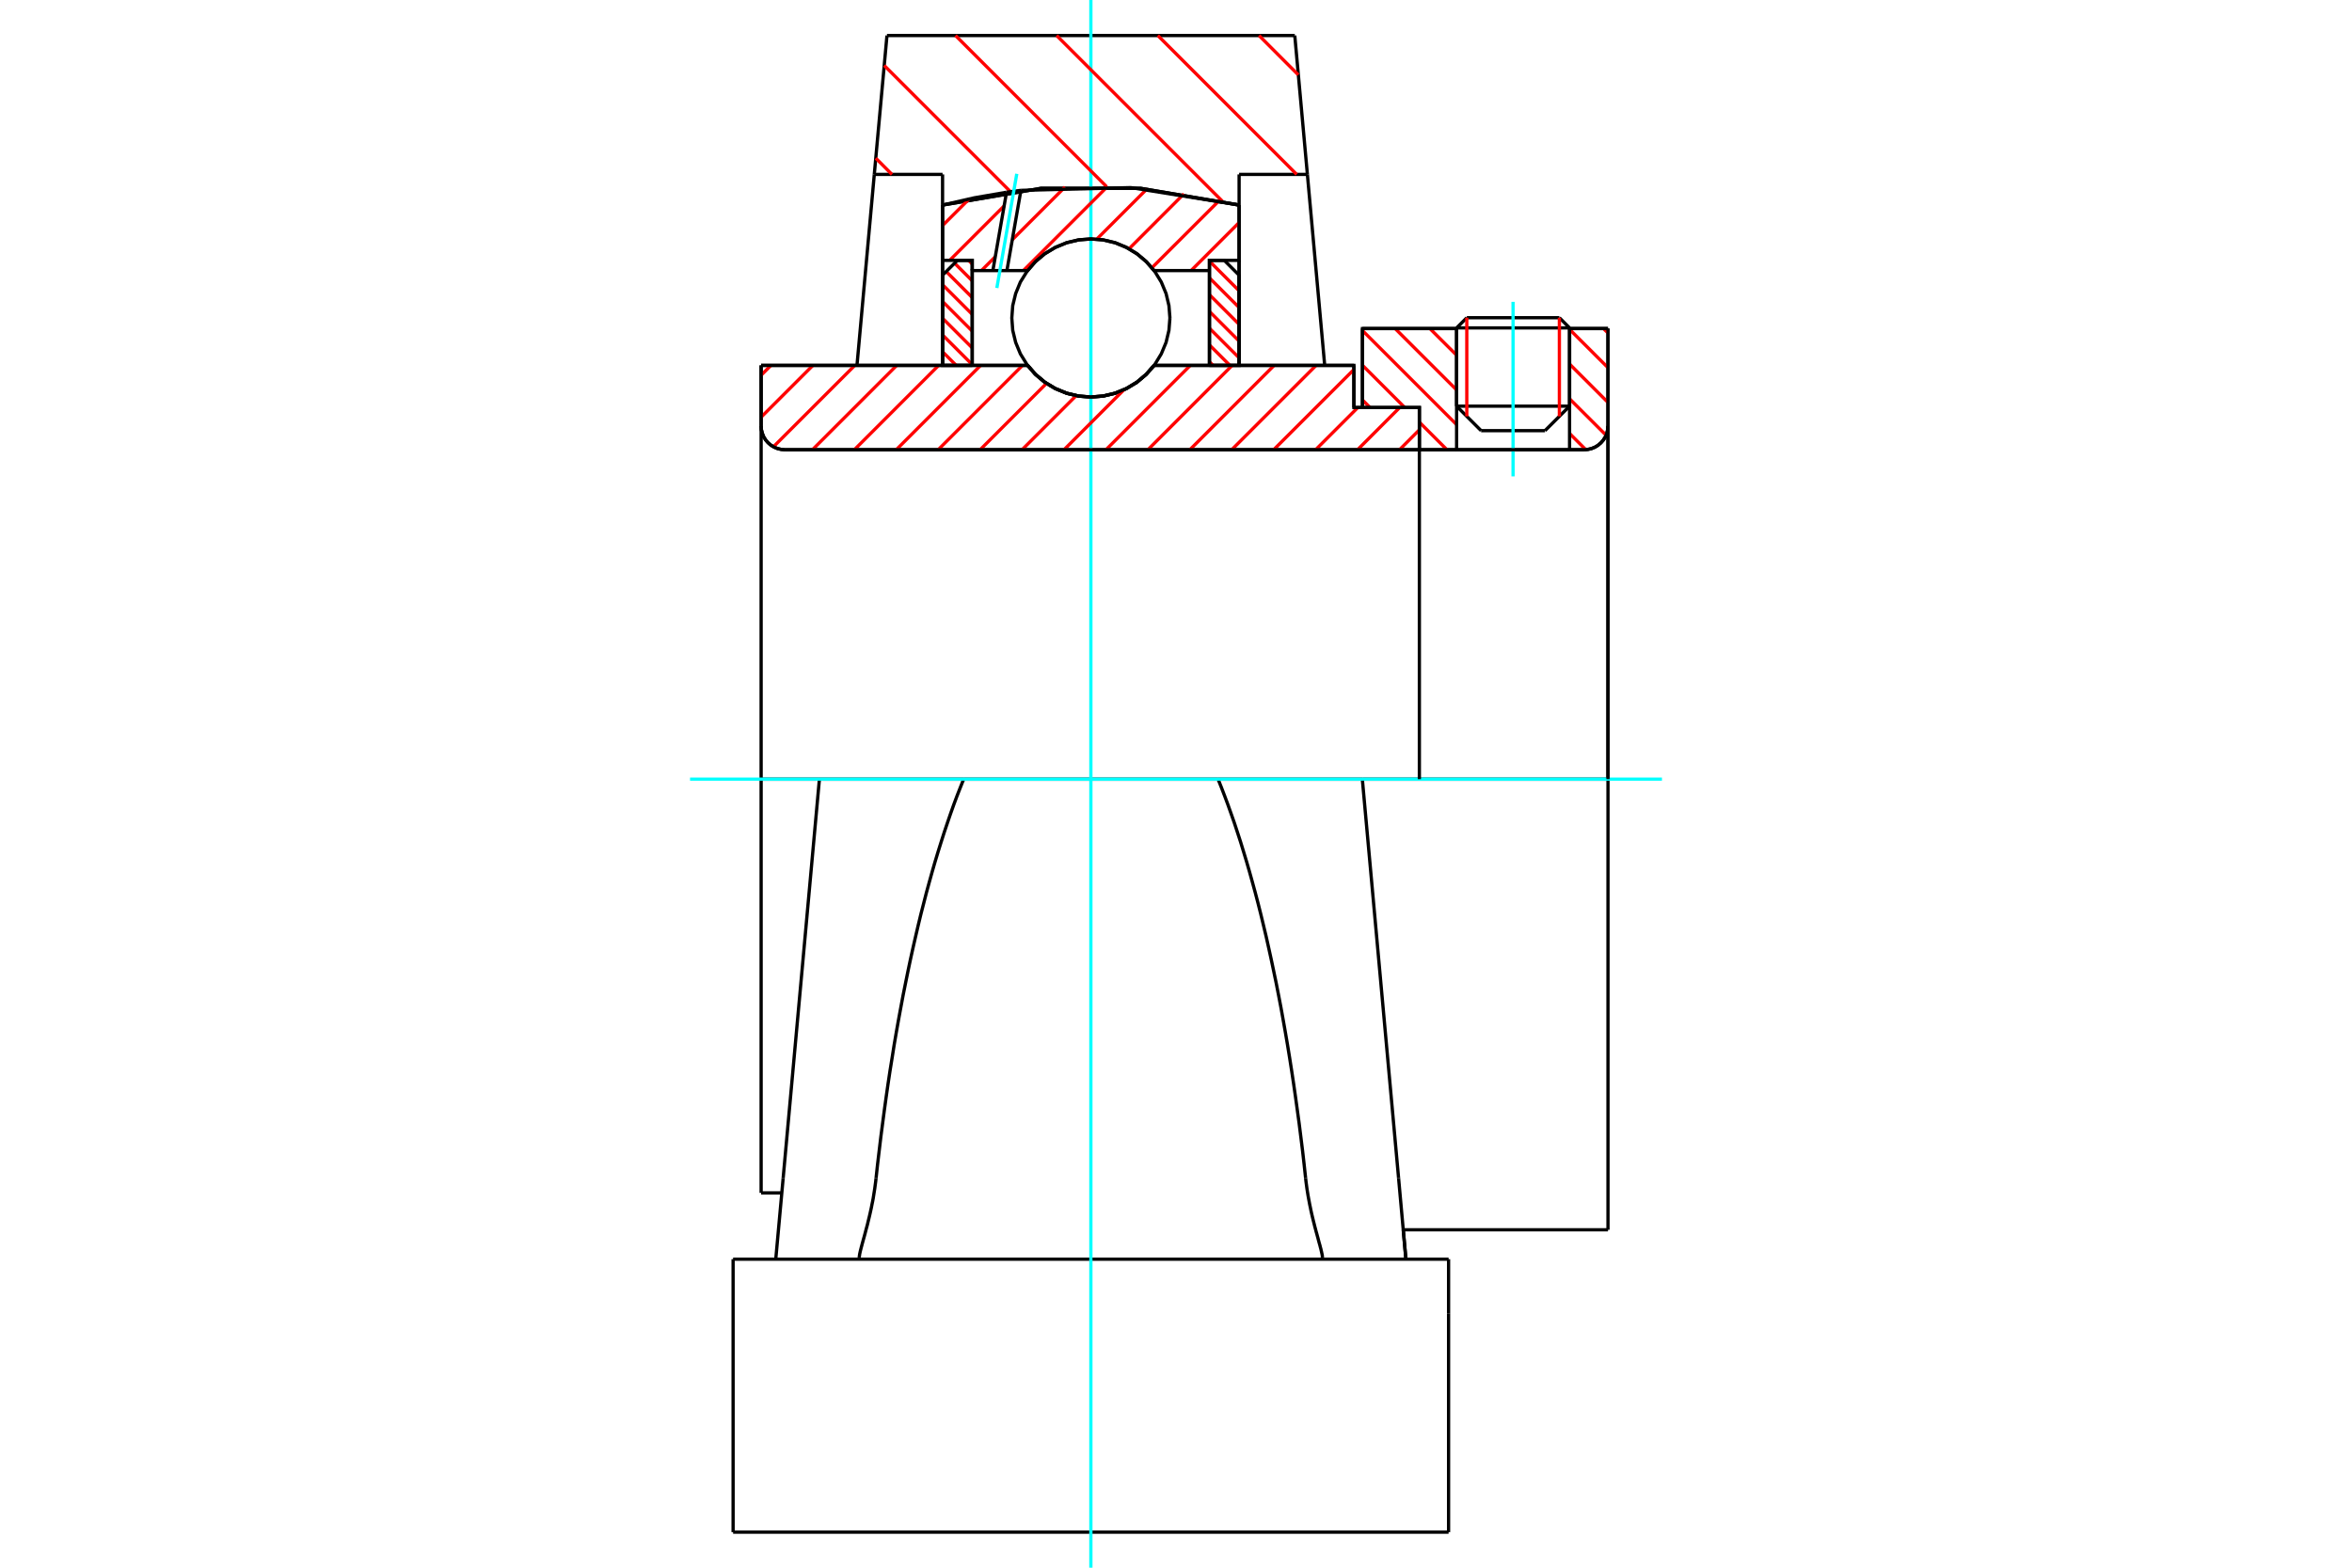 <?xml version="1.0" standalone="no"?>
<!DOCTYPE svg PUBLIC "-//W3C//DTD SVG 1.1//EN"
	"http://www.w3.org/Graphics/SVG/1.1/DTD/svg11.dtd">
<svg xmlns="http://www.w3.org/2000/svg" height="100%" width="100%" viewBox="0 0 36000 24000">
	<rect x="-1800" y="-1200" width="39600" height="26400" style="fill:#FFF"/>
	<g style="fill:none; fill-rule:evenodd" transform="matrix(1 0 0 1 0 0)">
		<g style="fill:none; stroke:#000; stroke-width:50; shape-rendering:geometricPrecision">
			<line x1="20723" y1="6239" x2="20854" y2="6239"/>
			<line x1="20723" y1="5594" x2="20723" y2="6239"/>
			<line x1="12542" y1="11928" x2="11650" y2="11928"/>
			<line x1="11650" y1="18262" x2="11650" y2="11928"/>
			<line x1="11650" y1="5594" x2="15729" y2="5594"/>
			<line x1="17665" y1="5594" x2="20723" y2="5594"/>
			<polyline points="15729,5594 15852,5734 15995,5854 16156,5950 16329,6021 16510,6064 16697,6078 16883,6064 17065,6021 17238,5950 17398,5854 17541,5734 17665,5594"/>
			<polyline points="11650,6522 11654,6579 11668,6634 11689,6687 11719,6735 11756,6778 11799,6815 11848,6845 11901,6867 11956,6880 12013,6885"/>
			<line x1="11650" y1="6522" x2="11650" y2="11928"/>
			<line x1="11650" y1="6522" x2="11650" y2="5594"/>
			<line x1="24024" y1="6218" x2="24024" y2="5030"/>
			<line x1="23648" y1="6593" x2="24024" y2="6218"/>
			<line x1="22295" y1="6218" x2="22670" y2="6593"/>
			<line x1="22295" y1="5030" x2="22295" y2="6218"/>
			<line x1="22295" y1="5030" x2="20854" y2="5030"/>
			<line x1="20854" y1="6239" x2="20854" y2="5030"/>
			<line x1="24249" y1="6885" x2="12013" y2="6885"/>
			<polyline points="24249,6885 24306,6880 24361,6867 24414,6845 24462,6815 24505,6778 24542,6735 24572,6687 24594,6634 24607,6579 24612,6522"/>
			<line x1="24612" y1="5030" x2="24612" y2="6522"/>
			<line x1="24612" y1="5030" x2="24024" y2="5030"/>
			<polyline points="24612,18827 24612,11928 20854,11928"/>
			<line x1="20854" y1="11949" x2="20854" y2="11928"/>
			<line x1="24612" y1="6522" x2="24612" y2="11928"/>
			<line x1="22295" y1="6218" x2="24024" y2="6218"/>
			<line x1="24024" y1="5020" x2="22295" y2="5020"/>
			<line x1="22451" y1="4864" x2="23868" y2="4864"/>
			<line x1="23648" y1="6593" x2="22670" y2="6593"/>
			<line x1="11650" y1="18262" x2="11966" y2="18262"/>
			<line x1="21478" y1="18827" x2="24612" y2="18827"/>
			<line x1="22295" y1="5020" x2="22295" y2="5030"/>
			<line x1="24024" y1="5030" x2="24024" y2="5020"/>
			<line x1="22451" y1="4864" x2="22295" y2="5020"/>
			<line x1="24024" y1="5020" x2="23868" y2="4864"/>
			<line x1="14750" y1="11928" x2="12542" y2="11928"/>
			<line x1="18644" y1="11928" x2="14750" y2="11928"/>
			<line x1="20852" y1="11928" x2="18644" y2="11928"/>
			<line x1="20011" y1="2670" x2="18966" y2="2670"/>
			<line x1="19818" y1="544" x2="20011" y2="2670"/>
			<line x1="13576" y1="544" x2="19818" y2="544"/>
			<line x1="13382" y1="2670" x2="13576" y2="544"/>
			<line x1="14427" y1="2670" x2="13382" y2="2670"/>
			<line x1="14427" y1="3139" x2="14427" y2="2670"/>
			<polyline points="18966,3139 17460,2883 15933,2883 14427,3139"/>
			<line x1="18966" y1="2670" x2="18966" y2="3139"/>
			<polyline points="18644,11928 18695,12056 18745,12186 18795,12320 18844,12458 18893,12598 18940,12741 18988,12888 19034,13038 19080,13190 19125,13346 19169,13504 19213,13665 19256,13829 19298,13996 19339,14166 19380,14338 19419,14513 19458,14690 19496,14870 19534,15052 19570,15236 19606,15423 19640,15612 19674,15804 19707,15997 19739,16193 19770,16391 19800,16590 19829,16792 19857,16995 19885,17200 19911,17407 19937,17616 19961,17826 19984,18038"/>
			<line x1="21407" y1="18038" x2="20852" y2="11928"/>
			<line x1="14427" y1="5594" x2="14427" y2="3139"/>
			<line x1="13117" y1="5594" x2="13382" y2="2670"/>
			<line x1="11987" y1="18038" x2="11874" y2="19277"/>
			<line x1="12542" y1="11928" x2="11987" y2="18038"/>
			<line x1="18966" y1="3139" x2="18966" y2="5594"/>
			<line x1="20241" y1="19252" x2="20241" y2="19277"/>
			<line x1="13152" y1="19277" x2="13152" y2="19252"/>
			<polyline points="13409,18038 13432,17826 13457,17616 13482,17407 13509,17200 13536,16995 13564,16792 13593,16590 13623,16391 13655,16193 13686,15997 13719,15804 13753,15612 13788,15423 13823,15236 13860,15052 13897,14870 13935,14690 13974,14513 14014,14338 14054,14166 14095,13996 14138,13829 14180,13665 14224,13504 14268,13346 14313,13190 14359,13038 14406,12888 14453,12741 14501,12598 14549,12458 14598,12320 14648,12186 14699,12056 14750,11928"/>
			<polyline points="13152,19252 13152,19241 13154,19229 13156,19215 13158,19199 13162,19182 13166,19163 13171,19142 13177,19119 13183,19095 13190,19070 13197,19042 13205,19014 13213,18984 13222,18952 13231,18920 13240,18886 13249,18852 13258,18816 13268,18780 13278,18743 13287,18704 13297,18663 13307,18622 13317,18579 13327,18534 13337,18489 13346,18442 13356,18394 13365,18346 13373,18296 13381,18246 13389,18195 13396,18143 13403,18091 13409,18038"/>
			<polyline points="19984,18038 19990,18091 19997,18143 20004,18195 20012,18246 20020,18296 20029,18346 20038,18394 20047,18442 20057,18489 20066,18534 20076,18579 20086,18622 20096,18663 20106,18704 20116,18743 20125,18780 20135,18816 20144,18852 20154,18886 20163,18920 20172,18952 20180,18984 20188,19014 20196,19042 20204,19070 20210,19095 20217,19119 20222,19142 20227,19163 20231,19182 20235,19199 20238,19215 20240,19229 20241,19241 20241,19252"/>
			<line x1="21519" y1="19277" x2="21407" y2="18038"/>
			<line x1="11221" y1="19277" x2="22172" y2="19277"/>
			<line x1="11221" y1="23456" x2="22172" y2="23456"/>
			<line x1="21478" y1="18826" x2="21519" y2="19277"/>
			<line x1="20011" y1="2670" x2="20276" y2="5594"/>
			<line x1="22172" y1="20113" x2="22172" y2="19277"/>
			<line x1="22172" y1="23456" x2="22172" y2="20113"/>
			<polyline points="11221,23456 11221,20113 11221,19277"/>
		</g>
		<g style="fill:none; stroke:#0FF; stroke-width:50; shape-rendering:geometricPrecision">
			<line x1="23159" y1="7293" x2="23159" y2="4621"/>
			<line x1="16697" y1="24000" x2="16697" y2="0"/>
			<line x1="10562" y1="11928" x2="25438" y2="11928"/>
		</g>
		<g style="fill:none; stroke:#F00; stroke-width:50; shape-rendering:geometricPrecision">
			<line x1="19271" y1="544" x2="19872" y2="1146"/>
			<line x1="17722" y1="544" x2="19847" y2="2670"/>
			<line x1="16173" y1="544" x2="18711" y2="3082"/>
			<line x1="14625" y1="544" x2="16939" y2="2859"/>
			<line x1="13534" y1="1002" x2="15469" y2="2937"/>
			<line x1="13405" y1="2422" x2="13652" y2="2670"/>
		</g>
		<g style="fill:none; stroke:#000; stroke-width:50; shape-rendering:geometricPrecision">
			<polyline points="18966,3139 17460,2883 15933,2883 14427,3139"/>
		</g>
		<g style="fill:none; stroke:#F00; stroke-width:50; shape-rendering:geometricPrecision">
			<line x1="23868" y1="4864" x2="23868" y2="6374"/>
			<line x1="22451" y1="6374" x2="22451" y2="4864"/>
			<line x1="14427" y1="5385" x2="14636" y2="5594"/>
			<line x1="14427" y1="5128" x2="14881" y2="5582"/>
			<line x1="14427" y1="4872" x2="14881" y2="5326"/>
			<line x1="14427" y1="4615" x2="14881" y2="5069"/>
			<line x1="14427" y1="4358" x2="14881" y2="4812"/>
			<line x1="14483" y1="4157" x2="14881" y2="4555"/>
			<line x1="14611" y1="4029" x2="14881" y2="4299"/>
			<line x1="14825" y1="3986" x2="14881" y2="4042"/>
		</g>
		<g style="fill:none; stroke:#000; stroke-width:50; shape-rendering:geometricPrecision">
			<polyline points="14881,5594 14881,3986 14654,3986 14427,4213 14427,5594 14881,5594"/>
		</g>
		<g style="fill:none; stroke:#F00; stroke-width:50; shape-rendering:geometricPrecision">
			<line x1="18512" y1="3998" x2="18966" y2="4452"/>
			<line x1="18512" y1="4254" x2="18966" y2="4708"/>
			<line x1="18512" y1="4511" x2="18966" y2="4965"/>
			<line x1="18512" y1="4768" x2="18966" y2="5222"/>
			<line x1="18512" y1="5025" x2="18966" y2="5479"/>
			<line x1="18512" y1="5281" x2="18825" y2="5594"/>
			<line x1="18512" y1="5538" x2="18568" y2="5594"/>
		</g>
		<g style="fill:none; stroke:#000; stroke-width:50; shape-rendering:geometricPrecision">
			<polyline points="18512,5594 18512,3986 18739,3986 18966,4213 18966,5594 18512,5594"/>
			<polyline points="17907,4868 17892,4679 17848,4494 17775,4318 17676,4157 17552,4012 17408,3889 17246,3790 17071,3717 16886,3673 16697,3658 16507,3673 16323,3717 16147,3790 15985,3889 15841,4012 15718,4157 15618,4318 15546,4494 15501,4679 15487,4868 15501,5057 15546,5242 15618,5417 15718,5579 15841,5724 15985,5847 16147,5946 16323,6019 16507,6063 16697,6078 16886,6063 17071,6019 17246,5946 17408,5847 17552,5724 17676,5579 17775,5417 17848,5242 17892,5057 17907,4868"/>
		</g>
		<g style="fill:none; stroke:#F00; stroke-width:50; shape-rendering:geometricPrecision">
			<line x1="24543" y1="5030" x2="24612" y2="5098"/>
			<line x1="24024" y1="5042" x2="24612" y2="5629"/>
			<line x1="24024" y1="5573" x2="24612" y2="6161"/>
			<line x1="24024" y1="6105" x2="24583" y2="6663"/>
			<line x1="24024" y1="6636" x2="24272" y2="6884"/>
			<line x1="21886" y1="5030" x2="22295" y2="5438"/>
			<line x1="21354" y1="5030" x2="22295" y2="5970"/>
			<line x1="20854" y1="5060" x2="22295" y2="6501"/>
			<line x1="20854" y1="5592" x2="21501" y2="6239"/>
			<line x1="21725" y1="6463" x2="22147" y2="6885"/>
			<line x1="20854" y1="6123" x2="20970" y2="6239"/>
		</g>
		<g style="fill:none; stroke:#000; stroke-width:50; shape-rendering:geometricPrecision">
			<line x1="24612" y1="11928" x2="24612" y2="5030"/>
			<polyline points="24249,6885 24306,6880 24361,6867 24414,6845 24462,6815 24505,6778 24542,6735 24572,6687 24594,6634 24607,6579 24612,6522"/>
			<polyline points="24249,6885 24024,6885 24024,5030"/>
			<polyline points="24024,6885 22295,6885 22295,5030"/>
			<polyline points="22295,6885 21725,6885 21725,11928"/>
			<polyline points="21725,6885 21725,6239 20854,6239 20854,5030 22295,5030"/>
			<line x1="24024" y1="5030" x2="24612" y2="5030"/>
		</g>
		<g style="fill:none; stroke:#F00; stroke-width:50; shape-rendering:geometricPrecision">
			<line x1="18966" y1="3407" x2="18231" y2="4142"/>
			<line x1="18661" y1="3071" x2="17631" y2="4100"/>
			<line x1="18121" y1="2968" x2="17281" y2="3809"/>
			<line x1="17552" y1="2896" x2="16786" y2="3662"/>
			<line x1="16947" y1="2859" x2="15664" y2="4142"/>
			<line x1="16301" y1="2863" x2="15495" y2="3669"/>
			<line x1="15234" y1="3930" x2="15022" y2="4142"/>
			<line x1="15370" y1="3152" x2="14536" y2="3986"/>
			<line x1="14836" y1="3044" x2="14427" y2="3453"/>
		</g>
		<g style="fill:none; stroke:#000; stroke-width:50; shape-rendering:geometricPrecision">
			<polyline points="14427,5594 14427,3986 14427,3139"/>
			<polyline points="15406,2943 14914,3028 14427,3139"/>
			<polyline points="15626,2914 15516,2928 15406,2943"/>
			<polyline points="18966,3139 17307,2872 15626,2914"/>
			<polyline points="18966,3139 18966,3986 18512,3986 18512,4142 18512,5594"/>
			<polyline points="18512,4142 17665,4142 17541,4001 17398,3882 17238,3786 17065,3715 16883,3672 16697,3658 16510,3672 16329,3715 16156,3786 15995,3882 15852,4001 15729,4142 15412,4142 15197,4142 14881,4142 14881,5594"/>
			<polyline points="14881,4142 14881,3986 14427,3986"/>
			<line x1="18966" y1="3986" x2="18966" y2="5594"/>
		</g>
		<g style="fill:none; stroke:#0FF; stroke-width:50; shape-rendering:geometricPrecision">
			<line x1="15258" y1="4409" x2="15563" y2="2661"/>
		</g>
		<g style="fill:none; stroke:#000; stroke-width:50; shape-rendering:geometricPrecision">
			<line x1="15197" y1="4142" x2="15406" y2="2943"/>
			<line x1="15412" y1="4142" x2="15626" y2="2914"/>
		</g>
		<g style="fill:none; stroke:#F00; stroke-width:50; shape-rendering:geometricPrecision">
			<line x1="21725" y1="6580" x2="21421" y2="6885"/>
			<line x1="21424" y1="6239" x2="20779" y2="6885"/>
			<line x1="20783" y1="6239" x2="20137" y2="6885"/>
			<line x1="20723" y1="5657" x2="19495" y2="6885"/>
			<line x1="20144" y1="5594" x2="18853" y2="6885"/>
			<line x1="19502" y1="5594" x2="18212" y2="6885"/>
			<line x1="18860" y1="5594" x2="17570" y2="6885"/>
			<line x1="18219" y1="5594" x2="16928" y2="6885"/>
			<line x1="17205" y1="5965" x2="16286" y2="6885"/>
			<line x1="16472" y1="6057" x2="15644" y2="6885"/>
			<line x1="16018" y1="5869" x2="15002" y2="6885"/>
			<line x1="15651" y1="5594" x2="14360" y2="6885"/>
			<line x1="15009" y1="5594" x2="13718" y2="6885"/>
			<line x1="14367" y1="5594" x2="13077" y2="6885"/>
			<line x1="13725" y1="5594" x2="12435" y2="6885"/>
			<line x1="13084" y1="5594" x2="11838" y2="6840"/>
			<line x1="12442" y1="5594" x2="11650" y2="6386"/>
			<line x1="11800" y1="5594" x2="11650" y2="5744"/>
		</g>
		<g style="fill:none; stroke:#000; stroke-width:50; shape-rendering:geometricPrecision">
			<polyline points="11650,5594 11650,6522 11654,6579 11668,6634 11689,6687 11719,6735 11756,6778 11799,6815 11848,6845 11901,6867 11956,6880 12013,6885 21725,6885 21725,6239 20723,6239 20723,5594 17665,5594"/>
			<polyline points="15729,5594 15852,5734 15995,5854 16156,5950 16329,6021 16510,6064 16697,6078 16883,6064 17065,6021 17238,5950 17398,5854 17541,5734 17665,5594"/>
			<polyline points="15729,5594 12104,5594 11650,5594"/>
		</g>
	</g>
</svg>
